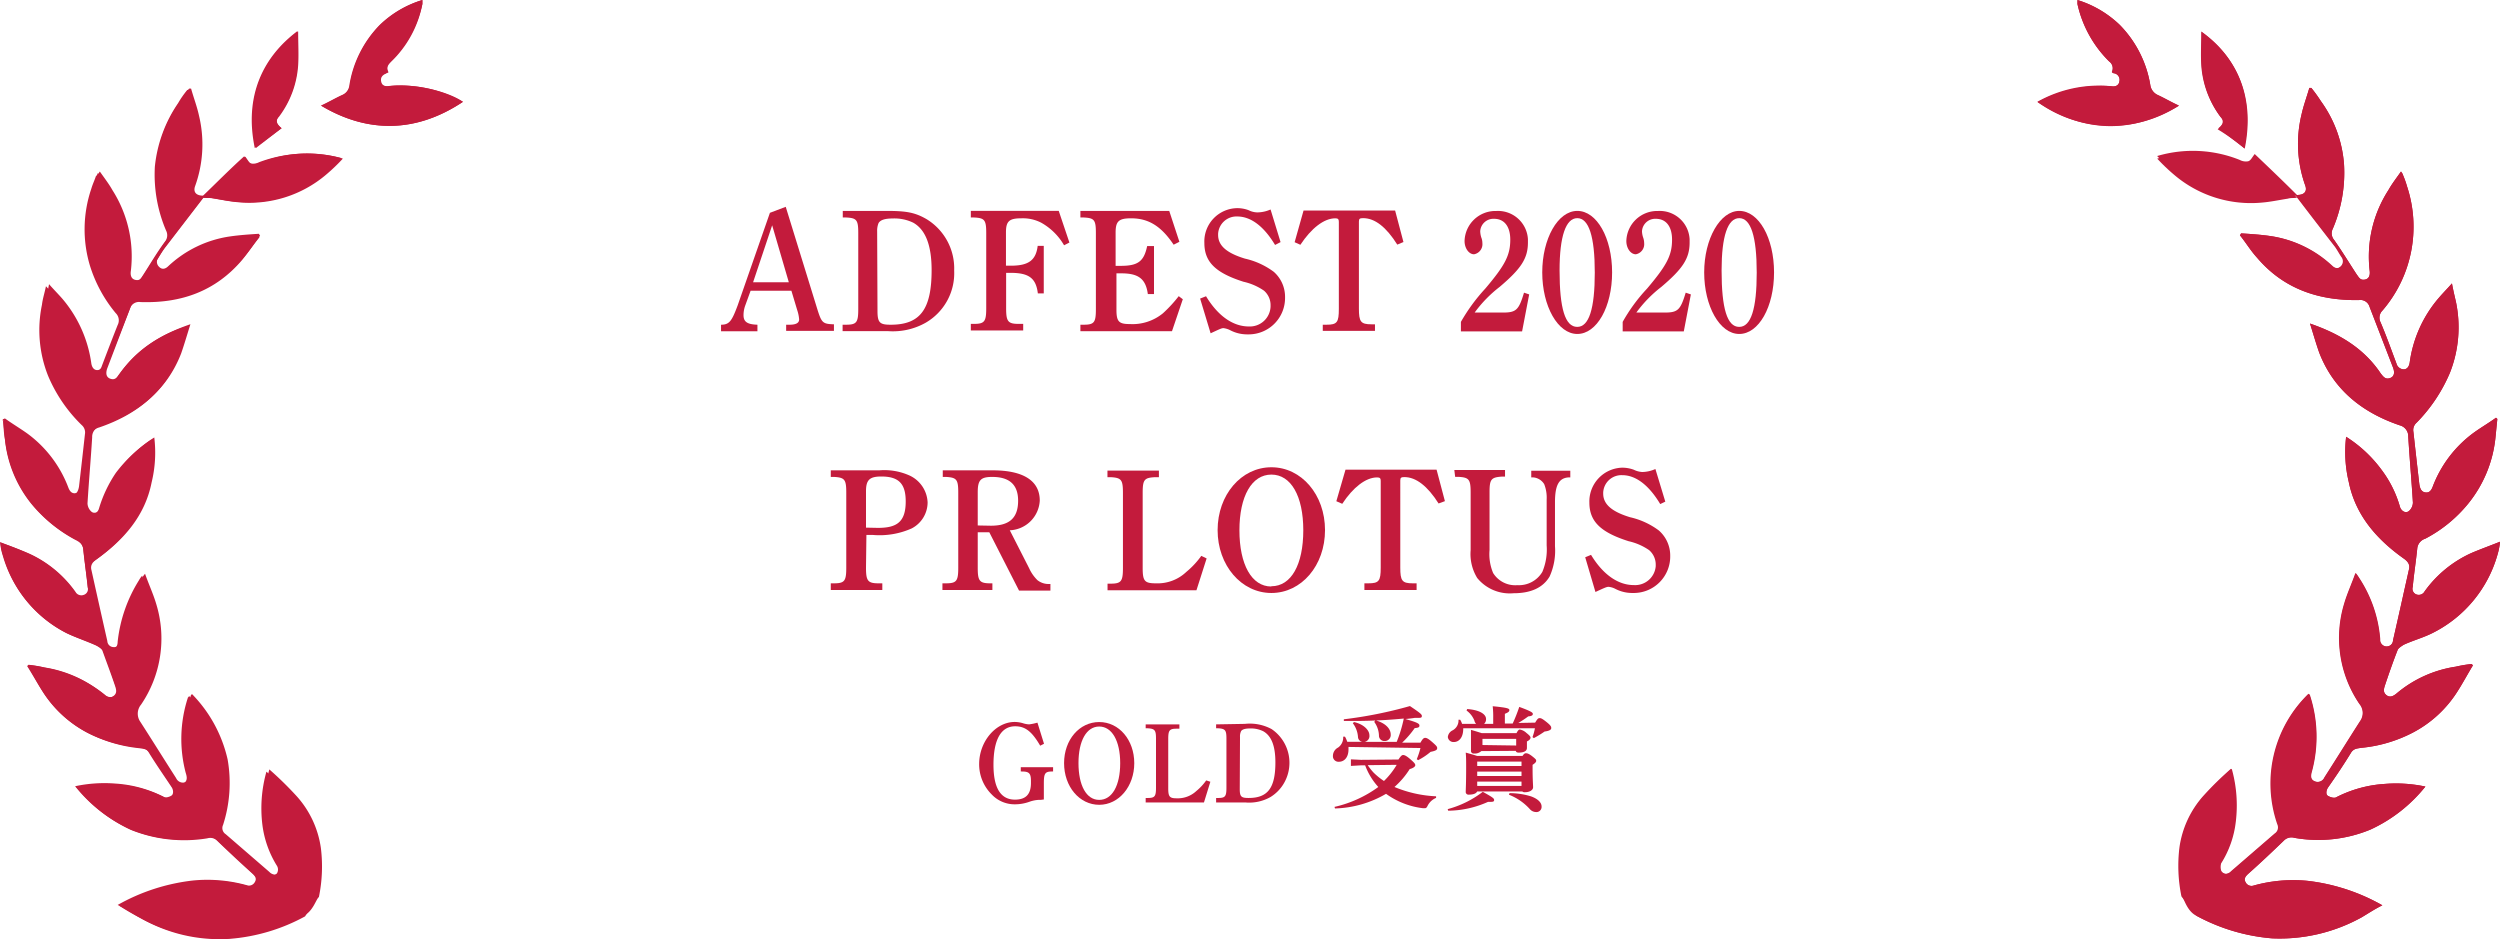 <svg id="レイヤー_1" data-name="レイヤー 1" xmlns="http://www.w3.org/2000/svg" viewBox="0 0 300.26 112.78"><defs><style>.cls-1{fill:#c31b3c;}</style></defs><g id="レイヤー_2" data-name="レイヤー 2"><g id="text"><path class="cls-1" d="M37.35,108a14.52,14.52,0,0,0,.24-5.87,11.5,11.5,0,0,0-2.94-6.27,40.64,40.64,0,0,0-3.25-3.18,16.24,16.24,0,0,0-.48,6.43A12.16,12.16,0,0,0,32.67,104a.87.87,0,0,1,0,.88,1.26,1.26,0,0,1-.64.39,1.21,1.21,0,0,1-.63-.31l-5.24-4.53a1.12,1.12,0,0,1-.32-1.11,16.5,16.5,0,0,0,.56-7.86,15.76,15.76,0,0,0-4.29-7.86c-.08.16-.16.16-.16.24a16,16,0,0,0-.24,9c.16.48.24,1-.32,1.27s-.87-.08-1.19-.48c-1.43-2.22-2.85-4.52-4.28-6.75A1.67,1.67,0,0,1,16,84.87,14.14,14.14,0,0,0,17.82,72.8c-.4-1.19-.87-2.38-1.35-3.65a3.12,3.12,0,0,0-.39.56,17.36,17.36,0,0,0-2.55,7.38c0,.48-.23.87-.71.87a.74.74,0,0,1-.86-.6.45.45,0,0,1,0-.11c-.64-2.86-1.27-5.72-1.91-8.5a1.1,1.1,0,0,1,.64-1.35c3.25-2.3,5.79-5.16,6.59-9.21a15.27,15.27,0,0,0,.31-5.39,17,17,0,0,0-4.28,4,15.56,15.56,0,0,0-2,4.2c-.16.64-.71,1-1.11.64a1.6,1.6,0,0,1-.48-1c.16-2.7.4-5.32.56-7.94a1.34,1.34,0,0,1,1-1.35c4.45-1.51,7.94-4.21,9.69-8.74.39-1.11.71-2.22,1.11-3.49a15.51,15.51,0,0,0-8.5,6c-.23.39-.55.79-1.11.55s-.55-.71-.39-1.19L15,37.08a1.14,1.14,0,0,1,1.27-.8c4.85.16,9-1.27,12.23-5.08.71-.87,1.35-1.82,2.06-2.7-.07-.08-.07-.16-.15-.24-1.12.08-2.31.16-3.42.32a13.77,13.77,0,0,0-7.46,3.57c-.32.32-.72.48-1.11.08a.77.77,0,0,1-.08-1.11,12.79,12.79,0,0,1,.87-1.35l4.61-6a3.78,3.78,0,0,1,.95,0c1,.16,2.06.4,3.1.47a14.21,14.21,0,0,0,10.55-3.33A22,22,0,0,0,40.45,19a16.29,16.29,0,0,0-9.93.48,1.6,1.6,0,0,1-1,.16c-.32-.08-.47-.48-.79-.87C27,20.32,25.36,22,23.62,23.66c-.88,0-1.27-.4-1-1.11a14.84,14.84,0,0,0,.47-8.5c-.24-1.11-.63-2.14-.95-3.25h-.24a11,11,0,0,0-1.11,1.59A16.41,16.41,0,0,0,18,20a17.11,17.11,0,0,0,1.35,7.7,1.22,1.22,0,0,1-.16,1.35c-1,1.35-1.82,2.78-2.7,4.13-.24.39-.47.71-1,.63s-.64-.63-.56-1.11A14.89,14.89,0,0,0,12.66,23c-.48-.71-.95-1.43-1.51-2.22a.83.83,0,0,1-.24.4c-.15.47-.39.95-.55,1.51a15.16,15.16,0,0,0-.16,9.21,16.62,16.62,0,0,0,3.1,5.71,1.21,1.21,0,0,1,.23,1.43c-.63,1.59-1.27,3.26-1.9,4.92a1,1,0,0,1-.87.72A.73.73,0,0,1,10,44V43.9a15.18,15.18,0,0,0-3.49-7.78c-.48-.55-1-1.11-1.59-1.74-.16.79-.4,1.51-.48,2.22a14.88,14.88,0,0,0,.72,8.5,17.92,17.92,0,0,0,4.05,5.95,1.17,1.17,0,0,1,.39,1.11c-.23,2.07-.47,4.21-.71,6.27-.08.48-.24.88-.71,1s-.72-.24-.88-.64a13.87,13.87,0,0,0-4.92-6.51c-.87-.63-1.83-1.19-2.7-1.83.16-.15.16-.08.08,0,.08.8.08,1.59.24,2.39a14.55,14.55,0,0,0,3.25,7.78,17.75,17.75,0,0,0,5.16,4.2c.48.24.88.48,1,1.12.15,1.58.39,3.17.55,4.68a.79.79,0,0,1-.47,1,.81.81,0,0,1-1-.39A13.73,13.73,0,0,0,2.9,66.53,29.63,29.63,0,0,0-.52,65.18,4.79,4.79,0,0,0-.2,66.77a14.89,14.89,0,0,0,7.62,9.29c1.19.55,2.46,1,3.65,1.51.32.16.64.31.72.63.55,1.35,1,2.78,1.51,4.21.16.4.31.87-.16,1.19A.94.94,0,0,1,12,83.44,15.93,15.93,0,0,0,4.8,80.19a15.38,15.38,0,0,0-1.9-.32L2.74,80c.63,1,1.19,2.14,1.82,3.09A14.15,14.15,0,0,0,10,88.05a17.22,17.22,0,0,0,6.19,1.82c.48.08.88.08,1.2.56.95,1.43,1.82,2.78,2.77,4.21.24.39.32.79,0,1a.87.87,0,0,1-.95.16,14.48,14.48,0,0,0-5.79-1.59,16.79,16.79,0,0,0-4.85.32,18.07,18.07,0,0,0,6.59,5.16,17.14,17.14,0,0,0,9.13,1,1.27,1.27,0,0,1,1.27.32c1.43,1.35,2.86,2.62,4.29,4,.32.31.56.63.32,1a.8.8,0,0,1-1,.4,17.28,17.28,0,0,0-6.44-.56,23.81,23.81,0,0,0-9,2.94c.8.52,1.62,1,2.47,1.43a19,19,0,0,0,10.79,2.54,22.47,22.47,0,0,0,9.05-2.7M55,12.23c-1.91-1.35-6.12-2.23-8.81-1.91-.48.08-.88,0-1-.48s.08-.79.56-1c.08-.08.16-.08.32-.16-.32-.55-.08-.87.31-1.27A12.92,12.92,0,0,0,50.13.48V0A12.56,12.56,0,0,0,45,3a13.35,13.35,0,0,0-3.65,7.3,1.39,1.39,0,0,1-.87,1.11c-.87.4-1.67.88-2.54,1.27C43.47,16,49.34,16,55,12.23ZM33.22,15.4c-.63-.55-.71-.87-.39-1.43a11,11,0,0,0,2.3-6.19c.08-1.27,0-2.62,0-4.05C31,6.83,28.7,11.51,30,17.78,31.08,17,32.11,16.2,33.22,15.4Z" transform="translate(0.6)"/><path class="cls-1" d="M35.84,110a23,23,0,0,1-9.05,2.7A20.32,20.32,0,0,1,16,110.12c-.8-.48-1.59-1-2.47-1.43a23.8,23.8,0,0,1,9.06-2.94,17.7,17.7,0,0,1,6.43.56.79.79,0,0,0,1-.4c.24-.4,0-.71-.32-1-1.43-1.27-2.86-2.62-4.29-4a1.27,1.27,0,0,0-1.27-.32,16.38,16.38,0,0,1-9.13-1,18.07,18.07,0,0,1-6.59-5.16,16.81,16.81,0,0,1,4.85-.32,14.81,14.81,0,0,1,5.79,1.59c.24.16.72,0,.95-.16s.24-.64,0-1c-.95-1.43-1.9-2.78-2.77-4.21-.32-.48-.72-.48-1.19-.56A16.82,16.82,0,0,1,9.88,88,14.15,14.15,0,0,1,4.48,83C3.85,82,3.29,81,2.66,80l.16-.16a15.38,15.38,0,0,1,1.9.32,14.37,14.37,0,0,1,7.15,3.25c.39.32.79.48,1.19.16s.32-.71.16-1.19c-.48-1.43-1-2.78-1.51-4.21-.08-.24-.48-.47-.72-.63C9.8,76.93,8.53,76.61,7.34,76A15.11,15.11,0,0,1-.28,66.69,7.86,7.86,0,0,1-.6,65.1c1.19.48,2.31.88,3.42,1.35a13.89,13.89,0,0,1,5.63,4.61.81.81,0,0,0,1,.39.73.73,0,0,0,.48-.92v0c-.16-1.59-.39-3.1-.55-4.68a1.36,1.36,0,0,0-1-1.11A16.66,16.66,0,0,1,3.21,60.5,15.07,15.07,0,0,1,0,52.72l-.24-2.39c.16,0,.16-.07.24-.07.87.63,1.82,1.19,2.7,1.82a14.29,14.29,0,0,1,4.92,6.51c.16.4.4.72.87.64s.64-.48.72-1c.24-2.06.47-4.2.71-6.27a1.17,1.17,0,0,0-.39-1.11,19,19,0,0,1-4-6,14.79,14.79,0,0,1-.72-8.5c.16-.71.32-1.35.48-2.22.55.63,1.11,1.19,1.59,1.74a15.17,15.17,0,0,1,3.49,7.79c.08.47.32.79.71.79a.94.94,0,0,0,.88-.72c.63-1.66,1.19-3.25,1.9-4.92a1.21,1.21,0,0,0-.24-1.43,15.42,15.42,0,0,1-3.09-5.71,15.16,15.16,0,0,1,.16-9.21A11.34,11.34,0,0,1,11.15,21c0-.08.08-.16.24-.4.56.8,1.11,1.51,1.51,2.23a14.79,14.79,0,0,1,2.22,9.68c-.08.48,0,1,.56,1.11s.71-.24,1-.63c.87-1.35,1.75-2.78,2.7-4.13a1.22,1.22,0,0,0,.16-1.35,17,17,0,0,1-1.35-7.7A14.79,14.79,0,0,1,21,12.23a17.4,17.4,0,0,1,1.11-1.59h.24c.31,1.11.71,2.14.95,3.25a14.76,14.76,0,0,1-.48,8.5c-.23.71.16,1.11,1,1.11l.08.08-4.61,6c-.32.4-.56.88-.87,1.35a.83.83,0,0,0,.08,1.11c.39.4.79.24,1.11-.07a13.68,13.68,0,0,1,7.46-3.58c1.11-.16,2.3-.24,3.41-.31.08.07.08.15.16.23-.71.88-1.27,1.83-2.06,2.7-3.18,3.73-7.38,5.16-12.23,5.08a1.14,1.14,0,0,0-1.27.8L12.26,44.3c-.15.48-.15,1,.4,1.19s.8-.16,1.11-.55c2-3,4.93-4.77,8.5-6-.4,1.27-.72,2.38-1.11,3.5-1.75,4.52-5.24,7.22-9.69,8.73a1.34,1.34,0,0,0-1,1.35c-.16,2.62-.4,5.32-.56,7.94a1.41,1.41,0,0,0,.48,1c.4.32,1,0,1.11-.64a13.76,13.76,0,0,1,2.14-4.28,15.76,15.76,0,0,1,4.29-4,15.11,15.11,0,0,1-.32,5.4c-.79,4-3.33,6.9-6.59,9.21-.55.39-.79.79-.63,1.35.63,2.85,1.27,5.71,1.9,8.49a.76.76,0,0,0,.77.73h.11a.8.8,0,0,0,.71-.87h0a15.57,15.57,0,0,1,2.54-7.38,4.39,4.39,0,0,1,.4-.56c.48,1.35,1,2.46,1.35,3.65a14.11,14.11,0,0,1-1.83,12.07,1.7,1.7,0,0,0-.08,2.07c1.43,2.22,2.86,4.52,4.29,6.75a.9.9,0,0,0,1.19.47h0c.56-.24.48-.71.32-1.27a15.93,15.93,0,0,1,.24-9.05c0-.08.08-.16.16-.24a16.35,16.35,0,0,1,4.28,7.86,16.36,16.36,0,0,1-.55,7.86.87.87,0,0,0,.32,1.11l5.24,4.53a1,1,0,0,0,.63.32.72.72,0,0,0,.64-.4,1.61,1.61,0,0,0,0-.87,11.78,11.78,0,0,1-1.75-4.93,16.24,16.24,0,0,1,.48-6.43A42.39,42.39,0,0,1,35,95.59a11.75,11.75,0,0,1,2.94,6.27,18.15,18.15,0,0,1-.24,5.88C37.35,108,37,109.48,35.84,110Z" transform="translate(0.6)"/><path class="cls-1" d="M55,12.23C49.34,16,43.55,16,38,12.7c.87-.39,1.66-.87,2.54-1.27a1.56,1.56,0,0,0,.87-1.11A13.35,13.35,0,0,1,45.05,3a12.79,12.79,0,0,1,5.08-3V.48a13.74,13.74,0,0,1-3.81,6.9A1,1,0,0,0,46,8.65a.42.42,0,0,1-.32.16.8.8,0,0,0-.58,1,.14.14,0,0,1,0,.06c.16.48.56.56,1,.48A15.07,15.07,0,0,1,55,12.23Z" transform="translate(0.6)"/><path class="cls-1" d="M23.78,23.74c1.66-1.67,3.41-3.34,5.08-4.92.31.39.47.79.79.87a1.6,1.6,0,0,0,1-.16,15.17,15.17,0,0,1,9.93-.48A22,22,0,0,1,38.54,21,14.22,14.22,0,0,1,28,24.29c-1-.08-2.06-.31-3.09-.47C24.49,23.74,24.17,23.82,23.78,23.74Z" transform="translate(0.6)"/><path class="cls-1" d="M33.22,15.4l-3.09,2.38c-1.35-6.19.87-10.87,5.08-14,0,1.43.08,2.78,0,4.05a11.58,11.58,0,0,1-2.3,6.19C32.43,14.53,32.59,14.93,33.22,15.4Z" transform="translate(0.6)"/><path class="cls-1" d="M263.22,110a23,23,0,0,0,9.06,2.7,20.32,20.32,0,0,0,10.79-2.54c.8-.48,1.59-1,2.46-1.43a23.69,23.69,0,0,0-9-2.94,17.66,17.66,0,0,0-6.43.56.79.79,0,0,1-1-.4c-.24-.4,0-.71.32-1,1.43-1.27,2.86-2.62,4.29-4a1.27,1.27,0,0,1,1.27-.32,16.38,16.38,0,0,0,9.13-1,18.15,18.15,0,0,0,6.59-5.16,16.83,16.83,0,0,0-4.85-.32A14.81,14.81,0,0,0,280,95.75c-.24.16-.72,0-1-.16s-.23-.64,0-1c1-1.43,1.91-2.78,2.78-4.21.32-.48.72-.48,1.19-.56a16.82,16.82,0,0,0,6.2-1.82A14,14,0,0,0,294.58,83c.64-1,1.2-2.06,1.83-3.09l-.16-.16a15.07,15.07,0,0,0-1.9.32,14.33,14.33,0,0,0-7.15,3.25c-.4.32-.79.48-1.19.16s-.32-.71-.16-1.19c.48-1.43.95-2.78,1.51-4.21.08-.24.48-.47.71-.63,1.2-.56,2.47-.88,3.66-1.51a15.11,15.11,0,0,0,7.62-9.29,8.62,8.62,0,0,0,.32-1.59c-1.2.48-2.31.88-3.42,1.35a14,14,0,0,0-5.64,4.61.8.8,0,0,1-.95.39.73.73,0,0,1-.48-.92v0c.15-1.59.39-3.1.55-4.68a1.37,1.37,0,0,1,.95-1.11,16.43,16.43,0,0,0,5.16-4.21,15,15,0,0,0,3.26-7.78l.24-2.39-.16-.15c-.87.63-1.83,1.19-2.7,1.82a14.29,14.29,0,0,0-4.92,6.51c-.16.4-.4.72-.88.64s-.63-.48-.71-1c-.24-2.06-.48-4.2-.71-6.27a1.17,1.17,0,0,1,.39-1.11,19.21,19.21,0,0,0,4-6,14.87,14.87,0,0,0,.72-8.5c-.16-.71-.32-1.35-.48-2.22-.56.63-1.11,1.19-1.59,1.75a15,15,0,0,0-3.49,7.78c-.08.47-.32.79-.72.79a.93.93,0,0,1-.87-.71c-.63-1.67-1.19-3.26-1.9-4.93a1.22,1.22,0,0,1,.23-1.43,15.44,15.44,0,0,0,2.94-14.92A11.38,11.38,0,0,0,288,21c0-.08-.07-.16-.23-.4-.56.8-1.11,1.51-1.51,2.23A14.73,14.73,0,0,0,284,32.47c.07.48,0,1-.56,1.11s-.71-.24-1-.63c-.88-1.35-1.75-2.78-2.7-4.13a1.22,1.22,0,0,1-.16-1.35,17.08,17.08,0,0,0,1.35-7.7,14.79,14.79,0,0,0-2.78-7.62A17.4,17.4,0,0,0,277,10.56h-.24c-.32,1.11-.71,2.14-.95,3.25a14.84,14.84,0,0,0,.47,8.5c.24.71-.15,1.11-1,1.11-1.67-1.67-3.41-3.33-5.08-4.92-.32.4-.48.79-.79.87a1.53,1.53,0,0,1-1-.16,15.11,15.11,0,0,0-9.93-.47,23.3,23.3,0,0,0,2.07,1.9A14.22,14.22,0,0,0,271.08,24c1-.08,2.07-.32,3.1-.48a3.78,3.78,0,0,1,.95,0c1.51,2,3.1,4.05,4.61,6,.32.4.55.88.87,1.35a.84.84,0,0,1-.08,1.12c-.39.39-.79.23-1.11-.08A13.71,13.71,0,0,0,272,28.34c-1.11-.16-2.3-.24-3.42-.31-.08.07-.08.15-.15.23.71.88,1.27,1.83,2.06,2.7,3.17,3.73,7.38,5.16,12.23,5.08a1.14,1.14,0,0,1,1.27.8l2.85,7.38c.16.48.16,1-.39,1.19s-.8-.16-1.11-.55c-2-3-4.93-4.77-8.5-6,.4,1.27.72,2.38,1.11,3.5,1.75,4.52,5.24,7.22,9.69,8.73a1.34,1.34,0,0,1,1,1.35c.16,2.62.4,5.32.56,7.94a1.41,1.41,0,0,1-.48,1c-.4.32-.95,0-1.11-.63a13.52,13.52,0,0,0-2.15-4.29,15.72,15.72,0,0,0-4.28-4,15.34,15.34,0,0,0,.31,5.4c.8,4,3.34,6.9,6.59,9.21.56.39.8.79.64,1.35-.64,2.85-1.27,5.71-1.91,8.49a.75.75,0,0,1-.76.73h-.11a.79.79,0,0,1-.71-.87h0a15.61,15.61,0,0,0-2.54-7.38,4.39,4.39,0,0,0-.4-.56c-.48,1.35-1,2.46-1.35,3.66a14.09,14.09,0,0,0,1.83,12.06,1.68,1.68,0,0,1,.07,2.07c-1.42,2.22-2.85,4.52-4.28,6.75a.9.9,0,0,1-1.19.47h0c-.56-.24-.48-.71-.32-1.27a16,16,0,0,0-.24-9c0-.08-.08-.16-.16-.24A15,15,0,0,0,272.91,99a.87.87,0,0,1-.32,1.11l-5.24,4.53a1,1,0,0,1-.63.32.72.72,0,0,1-.64-.4,1.61,1.61,0,0,1,0-.87,11.73,11.73,0,0,0,1.75-4.93,16.24,16.24,0,0,0-.48-6.43,40.64,40.64,0,0,0-3.25,3.18,11.75,11.75,0,0,0-2.94,6.27,18.15,18.15,0,0,0,.24,5.88m-.32-95c-.87-.39-1.67-.87-2.54-1.27a1.56,1.56,0,0,1-.87-1.11A13.42,13.42,0,0,0,254,3a12.76,12.76,0,0,0-5.09-3V.48a13.89,13.89,0,0,0,3.81,6.9,1,1,0,0,1,.32,1.27.42.42,0,0,0,.32.16.8.8,0,0,1,.58,1,.14.14,0,0,0,0,.06c-.16.48-.56.56-1,.48a16.38,16.38,0,0,0-8.81,1.91A15,15,0,0,0,261.08,12.7ZM269,17.86c1.27-6.27-.95-10.95-5.16-14,0,1.43-.08,2.78,0,4.05a11.58,11.58,0,0,0,2.3,6.19c.4.48.24.88-.39,1.43A25.07,25.07,0,0,1,269,17.86Z" transform="translate(0.6)"/><path class="cls-1" d="M263.22,110a23,23,0,0,0,9.06,2.7,20.32,20.32,0,0,0,10.79-2.54c.8-.48,1.59-1,2.46-1.43a23.69,23.69,0,0,0-9-2.94,17.66,17.66,0,0,0-6.43.56.79.79,0,0,1-1-.4c-.24-.4,0-.71.32-1,1.43-1.27,2.86-2.62,4.29-4a1.27,1.27,0,0,1,1.27-.32,16.38,16.38,0,0,0,9.13-1,18.15,18.15,0,0,0,6.59-5.16,16.83,16.83,0,0,0-4.85-.32A14.81,14.81,0,0,0,280,95.75c-.24.16-.72,0-1-.16s-.23-.64,0-1c1-1.43,1.91-2.78,2.78-4.21.32-.48.72-.48,1.19-.56a16.82,16.82,0,0,0,6.2-1.82A14,14,0,0,0,294.58,83c.64-1,1.2-2.06,1.83-3.09l-.16-.16a15.07,15.07,0,0,0-1.9.32,14.33,14.33,0,0,0-7.15,3.25c-.4.32-.79.48-1.19.16s-.32-.71-.16-1.19c.48-1.43.95-2.78,1.51-4.21.08-.24.48-.47.71-.63,1.2-.56,2.47-.88,3.66-1.51a15.11,15.11,0,0,0,7.62-9.29,8.62,8.62,0,0,0,.32-1.59c-1.2.48-2.31.88-3.42,1.35a14,14,0,0,0-5.64,4.61.8.8,0,0,1-.95.39.73.73,0,0,1-.48-.92v0c.15-1.59.39-3.1.55-4.68a1.37,1.37,0,0,1,.95-1.11,16.43,16.43,0,0,0,5.16-4.21,15,15,0,0,0,3.26-7.78l.24-2.39-.16-.15c-.87.63-1.83,1.19-2.7,1.82a14.29,14.29,0,0,0-4.92,6.51c-.16.4-.4.72-.88.64s-.63-.48-.71-1c-.24-2.06-.48-4.2-.71-6.27a1.17,1.17,0,0,1,.39-1.11,19.21,19.21,0,0,0,4-6,14.87,14.87,0,0,0,.72-8.5c-.16-.71-.32-1.35-.48-2.22-.56.63-1.11,1.19-1.59,1.75a15,15,0,0,0-3.49,7.78c-.08.47-.32.79-.72.79a.93.93,0,0,1-.87-.71c-.63-1.67-1.19-3.26-1.9-4.93a1.22,1.22,0,0,1,.23-1.43,15.44,15.44,0,0,0,2.94-14.92A11.38,11.38,0,0,0,288,21c0-.08-.07-.16-.23-.4-.56.8-1.11,1.51-1.51,2.23A14.73,14.73,0,0,0,284,32.47c.07.48,0,1-.56,1.11s-.71-.24-1-.63c-.88-1.35-1.75-2.78-2.7-4.13a1.22,1.22,0,0,1-.16-1.35,17.08,17.08,0,0,0,1.35-7.7,14.79,14.79,0,0,0-2.78-7.62A17.4,17.4,0,0,0,277,10.56h-.24c-.32,1.11-.71,2.14-.95,3.25a14.84,14.84,0,0,0,.47,8.5c.24.71-.15,1.11-1,1.11l-.08.08c1.51,2,3.1,4.05,4.61,6,.32.4.55.88.87,1.35a.85.85,0,0,1-.08,1.12c-.4.39-.79.23-1.11-.08A13.71,13.71,0,0,0,272,28.34c-1.11-.16-2.31-.24-3.42-.31-.08.07-.08.15-.16.23.72.88,1.27,1.83,2.07,2.7,3.17,3.73,7.38,5.16,12.23,5.08a1.14,1.14,0,0,1,1.27.8l2.85,7.38c.16.48.16,1-.39,1.19s-.8-.16-1.11-.55c-2-3-4.93-4.77-8.5-6,.4,1.27.71,2.38,1.11,3.5,1.75,4.52,5.24,7.22,9.69,8.73a1.35,1.35,0,0,1,1,1.35c.16,2.62.4,5.32.56,7.94a1.41,1.41,0,0,1-.48,1c-.4.32-1,0-1.11-.63a13.52,13.52,0,0,0-2.15-4.29,15.72,15.72,0,0,0-4.28-4,15.34,15.34,0,0,0,.31,5.4c.8,4,3.34,6.9,6.59,9.21.56.39.8.79.64,1.35-.64,2.85-1.27,5.71-1.91,8.49a.75.75,0,0,1-.76.73H286a.8.8,0,0,1-.72-.87h0a15.61,15.61,0,0,0-2.54-7.38,4.39,4.39,0,0,0-.4-.56c-.48,1.35-1,2.46-1.35,3.66a14.13,14.13,0,0,0,1.82,12.06,1.67,1.67,0,0,1,.08,2.07c-1.43,2.22-2.85,4.52-4.28,6.75a.9.9,0,0,1-1.19.47h0c-.56-.24-.48-.71-.32-1.27a16,16,0,0,0-.24-9c0-.08-.08-.16-.16-.24A15,15,0,0,0,273,99a.87.87,0,0,1-.32,1.11l-5.24,4.53a1,1,0,0,1-.63.32.72.72,0,0,1-.64-.4,1.61,1.61,0,0,1,0-.87,11.87,11.87,0,0,0,1.75-4.93,16.24,16.24,0,0,0-.48-6.43,40.64,40.64,0,0,0-3.25,3.18,11.75,11.75,0,0,0-2.94,6.27,18.15,18.15,0,0,0,.24,5.88C261.72,108,262.11,109.48,263.22,110Z" transform="translate(0.6)"/><path class="cls-1" d="M244.09,12.23c5.64,3.81,11.43,3.81,17,.47-.87-.39-1.67-.87-2.54-1.27a1.56,1.56,0,0,1-.87-1.11A13.42,13.42,0,0,0,254,3a12.76,12.76,0,0,0-5.09-3V.48a13.89,13.89,0,0,0,3.81,6.9,1,1,0,0,1,.32,1.27.42.42,0,0,0,.32.16.8.8,0,0,1,.58,1,.14.14,0,0,0,0,.06c-.16.48-.56.56-1,.48A15.07,15.07,0,0,0,244.09,12.23Z" transform="translate(0.6)"/><path class="cls-1" d="M275.29,23.74c-1.66-1.67-3.41-3.34-5.08-4.92-.32.39-.48.79-.79.87a1.6,1.6,0,0,1-1-.16,15.18,15.18,0,0,0-9.93-.48A22,22,0,0,0,260.53,21a14.21,14.21,0,0,0,10.55,3.33c1-.08,2.07-.31,3.1-.47C274.58,23.74,274.9,23.82,275.29,23.74Z" transform="translate(0.6)"/><path class="cls-1" d="M265.84,15.4l3.1,2.38c1.27-6.27-.95-11-5.16-14,0,1.43-.08,2.78,0,4.05a11.58,11.58,0,0,0,2.3,6.19C266.64,14.53,266.48,14.93,265.84,15.4Z" transform="translate(0.6)"/><path class="cls-1" d="M93.77,24.84l3.79,12.28c.52,1.66.65,1.79,2,1.83v.79H93.82V39h.4c.8,0,1.16-.22,1.16-.64a4.66,4.66,0,0,0-.23-1.11l-.7-2.33h-4.9l-.65,1.79a3.42,3.42,0,0,0-.2,1.14c0,.79.43,1.11,1.67,1.15v.79H86V39c1,0,1.29-.43,2-2.33l3.87-11.11Zm.37,9.06-2-6.84L89.85,33.9Z" transform="translate(0.6)"/><path class="cls-1" d="M105.79,25.33c2.45,0,3.48.17,4.91,1A6.93,6.93,0,0,1,114,32.5a6.87,6.87,0,0,1-3.44,6.27,8,8,0,0,1-4.52,1H100.6V39H101c1.3,0,1.48-.28,1.48-1.9V28c0-1.59-.18-1.82-1.48-1.88h-.38v-.79Zm-1,12c0,1.43.27,1.67,1.59,1.67,3.53,0,4.91-1.83,4.91-6.56,0-3-.74-4.86-2.2-5.69a5.17,5.17,0,0,0-2.48-.51c-.93,0-1.47.18-1.69.55a2.41,2.41,0,0,0-.17,1Z" transform="translate(0.6)"/><path class="cls-1" d="M127.84,29.13l-.64.33a7.28,7.28,0,0,0-2.76-2.72,4.82,4.82,0,0,0-2.38-.52c-1.45,0-1.84.35-1.84,1.69v4h.6c2.1,0,3-.64,3.21-2.38h.73v5.71h-.71c-.22-1.83-1.07-2.47-3.28-2.47h-.53V37c0,1.59.2,1.9,1.5,1.9h.55v.79H116v-.79h.37c1.29,0,1.48-.29,1.48-1.9V28c0-1.59-.19-1.82-1.48-1.88H116v-.79h10.56Z" transform="translate(0.6)"/><path class="cls-1" d="M141.46,35.94l-1.3,3.84h-11V39h.38c1.3,0,1.48-.28,1.48-1.9V28c0-1.59-.18-1.82-1.48-1.88h-.38v-.79h10.67l1.22,3.71-.69.35c-1.48-2.21-3-3.17-5.11-3.17-1.47,0-1.86.34-1.86,1.71v4H134c2.08,0,2.79-.53,3.18-2.38H138v5.77h-.74c-.25-1.83-1.12-2.49-3.18-2.49h-.59v4.37c0,1.41.28,1.72,1.58,1.72a5.76,5.76,0,0,0,4-1.29,16.11,16.11,0,0,0,1.9-2.06Z" transform="translate(0.6)"/><path class="cls-1" d="M152.54,29.42C151.18,27.15,149.61,26,148,26a2.21,2.21,0,0,0-2.3,2.09v.12c0,1.28,1,2.17,3.22,2.85a9.14,9.14,0,0,1,3.47,1.59,4,4,0,0,1,1.35,3.07,4.37,4.37,0,0,1-4.32,4.44h-.17a4.39,4.39,0,0,1-2.1-.5,2.49,2.49,0,0,0-.8-.25c-.23,0-.41.09-1.55.62l-1.26-4.17.71-.28c1.44,2.38,3.25,3.63,5.14,3.63A2.49,2.49,0,0,0,152,36.83v-.15a2.29,2.29,0,0,0-.79-1.77,7,7,0,0,0-2.46-1.07c-3.36-1.07-4.7-2.38-4.7-4.65A4,4,0,0,1,148,25H148a3.88,3.88,0,0,1,1.35.24,2.45,2.45,0,0,0,1.06.27,4,4,0,0,0,1.59-.35l1.2,3.92Z" transform="translate(0.6)"/><path class="cls-1" d="M167.22,29.38c-1.33-2.11-2.68-3.18-4.11-3.18-.4,0-.5.08-.5.41V37.05c0,1.59.21,1.9,1.51,1.9h.42v.79h-6.27V39h.45c1.28,0,1.48-.29,1.48-1.9V26.64c0-.31-.1-.42-.42-.42-1.37,0-2.89,1.2-4.2,3.18l-.69-.31,1.07-3.8h11l1,3.78Z" transform="translate(0.6)"/><path class="cls-1" d="M174.86,38.66a21.91,21.91,0,0,1,2.93-4c2.38-2.81,3-4,3-5.88,0-1.59-.73-2.5-1.94-2.5a1.59,1.59,0,0,0-1.67,1.5h0a2.93,2.93,0,0,0,.12.72,1.86,1.86,0,0,1,.14.7,1.23,1.23,0,0,1-1,1.34c-.62,0-1.14-.72-1.14-1.59a3.71,3.71,0,0,1,3.8-3.61h0a3.6,3.6,0,0,1,3.81,3.38c0,.13,0,.27,0,.4,0,1.9-.8,3.14-3.4,5.34a15.2,15.2,0,0,0-3,3.08h3.4c1.59,0,1.91-.31,2.53-2.39l.62.21-.85,4.44h-7.35Z" transform="translate(0.6)"/><path class="cls-1" d="M188.84,25.33c2.34,0,4.18,3.24,4.18,7.39s-1.84,7.39-4.18,7.39-4.21-3.34-4.21-7.39S186.5,25.33,188.84,25.33Zm0,13.93q2.1,0,2.1-6.52c0-4.35-.72-6.54-2.1-6.54s-2.13,2.18-2.13,6.29c0,4.56.67,6.77,2.12,6.77Z" transform="translate(0.6)"/><path class="cls-1" d="M194.29,38.66a20.42,20.42,0,0,1,2.93-4c2.38-2.81,3-4,3-5.88,0-1.59-.73-2.5-1.94-2.5a1.59,1.59,0,0,0-1.67,1.5h0a2.54,2.54,0,0,0,.13.72,2.07,2.07,0,0,1,.13.7,1.23,1.23,0,0,1-1,1.34c-.62,0-1.14-.72-1.14-1.59a3.71,3.71,0,0,1,3.8-3.61h0a3.59,3.59,0,0,1,3.8,3.39c0,.13,0,.26,0,.39,0,1.9-.8,3.14-3.4,5.34a15.2,15.2,0,0,0-3,3.08h3.4c1.59,0,1.9-.31,2.53-2.39l.62.21-.85,4.44h-7.34Z" transform="translate(0.6)"/><path class="cls-1" d="M208.29,25.33c2.34,0,4.18,3.24,4.18,7.39s-1.84,7.39-4.18,7.39-4.21-3.34-4.21-7.39S206,25.33,208.29,25.33Zm0,13.93c1.41,0,2.1-2.17,2.1-6.52s-.71-6.54-2.1-6.54-2.12,2.18-2.12,6.29c0,4.56.67,6.77,2.11,6.77Z" transform="translate(0.6)"/><path class="cls-1" d="M103.41,68.17c0,1.58.2,1.89,1.51,1.89h.45v.8H99.18v-.8h.37c1.3,0,1.49-.28,1.49-1.89v-9c0-1.59-.19-1.82-1.49-1.89h-.37v-.79H105a7.37,7.37,0,0,1,3.5.56,3.73,3.73,0,0,1,2.31,3.3,3.54,3.54,0,0,1-1.9,3.11,9.46,9.46,0,0,1-4.66.79h-.79Zm1.43-4.77c2.22,0,3.34-.66,3.34-3.17,0-2.15-.85-3-2.93-3-1.41,0-1.84.41-1.84,1.77v4.37Z" transform="translate(0.6)"/><path class="cls-1" d="M118.22,63.93h-1.39v4.24c0,1.58.19,1.89,1.51,1.89h.25v.8h-6v-.8H113c1.3,0,1.49-.28,1.49-1.89v-9c0-1.59-.19-1.82-1.49-1.89h-.37v-.79h6c3.69,0,5.65,1.26,5.65,3.63a3.76,3.76,0,0,1-3.6,3.57L123,68.24a4.75,4.75,0,0,0,1,1.44,2.15,2.15,0,0,0,1.42.46h.14v.79h-3.77Zm.18-.79c2.08,0,3.28-.79,3.28-3,0-1.89-1-2.86-3.11-2.86-1.38,0-1.74.37-1.74,1.83v4Z" transform="translate(0.6)"/><path class="cls-1" d="M144.32,67.07l-1.22,3.82H132.42V70.1h.36c1.3,0,1.49-.29,1.49-1.9v-9c0-1.59-.19-1.82-1.49-1.89h-.37v-.79h6.18v.79h-.45c-1.29.07-1.5.27-1.5,1.89v9c0,1.59.22,1.86,1.59,1.86a5,5,0,0,0,3.65-1.37,10,10,0,0,0,1.8-1.93Z" transform="translate(0.6)"/><path class="cls-1" d="M152.1,56.12c3.61,0,6.44,3.3,6.44,7.55s-2.83,7.55-6.44,7.55-6.46-3.32-6.46-7.55S148.47,56.12,152.1,56.12Zm0,14.29c2.38,0,3.83-2.6,3.83-6.72S154.45,57,152.1,57s-3.84,2.58-3.84,6.69,1.47,6.75,3.82,6.75Z" transform="translate(0.6)"/><path class="cls-1" d="M172.18,60.47c-1.32-2.08-2.7-3.17-4.11-3.17-.39,0-.49.08-.49.41V68.17c0,1.58.21,1.89,1.5,1.89h.46v.8h-6.27v-.8h.48c1.27,0,1.48-.28,1.48-1.89V57.75c0-.31-.1-.41-.44-.41-1.35,0-2.89,1.2-4.18,3.17l-.71-.31L161,56.41h10.94l1,3.78Z" transform="translate(0.6)"/><path class="cls-1" d="M174.07,56.45h6.09v.79h-.35c-1.31.09-1.51.3-1.51,1.88v6.93a5.84,5.84,0,0,0,.43,2.77,3.12,3.12,0,0,0,2.91,1.46,3.27,3.27,0,0,0,3-1.59,6.91,6.91,0,0,0,.52-3.18V60a4.42,4.42,0,0,0-.29-1.84,1.7,1.7,0,0,0-1.29-.82h-.27v-.8H188v.8h-.25c-1.16.1-1.59,1-1.59,3v5.26a7.51,7.51,0,0,1-.65,3.65c-.8,1.34-2.25,2-4.32,2a5.05,5.05,0,0,1-4.37-1.83,5.52,5.52,0,0,1-.79-3.34V59.16c0-1.59-.19-1.82-1.49-1.89h-.37Z" transform="translate(0.6)"/><path class="cls-1" d="M198.8,60.54c-1.36-2.27-2.93-3.47-4.56-3.47a2.19,2.19,0,0,0-2.29,2.1v.1c0,1.28,1,2.17,3.22,2.85a9.1,9.1,0,0,1,3.46,1.59A4,4,0,0,1,200,66.79a4.38,4.38,0,0,1-4.33,4.43h-.17a4.39,4.39,0,0,1-2.1-.5,2.25,2.25,0,0,0-.8-.24c-.22,0-.41.08-1.58.62l-1.23-4.17.7-.29c1.44,2.38,3.26,3.63,5.13,3.63A2.48,2.48,0,0,0,198.26,68s0-.1,0-.16a2.29,2.29,0,0,0-.8-1.77A7.07,7.07,0,0,0,195,65c-3.37-1.07-4.71-2.38-4.71-4.64a4.06,4.06,0,0,1,3.91-4.19h.06a4,4,0,0,1,1.37.25,2.67,2.67,0,0,0,1,.27,4,4,0,0,0,1.59-.36l1.19,3.92Z" transform="translate(0.6)"/><path class="cls-1" d="M124.39,96.07h-.28a4,4,0,0,0-1,.2,5.16,5.16,0,0,1-1.74.33,3.78,3.78,0,0,1-2.85-1.17A5.1,5.1,0,0,1,117,91.77c0-2.72,2-5.06,4.27-5.06a3.6,3.6,0,0,1,1.08.18A2.87,2.87,0,0,0,123,87a6.18,6.18,0,0,0,1-.21l.79,2.54-.46.23c-1-1.72-1.8-2.33-3-2.33-1.7,0-2.61,1.59-2.61,4.62,0,2.79.86,4.18,2.57,4.19,1.31,0,1.93-.64,1.93-2v-.23c0-.92-.21-1.15-1.08-1.15H122v-.52h3.88v.52h-.11c-.86,0-1,.22-1,1.43v1.93Z" transform="translate(0.6)"/><path class="cls-1" d="M131.42,86.72c2.39,0,4.21,2.16,4.21,4.94s-1.84,5-4.21,5-4.22-2.18-4.22-5S129.05,86.72,131.42,86.72Zm0,9.35c1.55,0,2.52-1.71,2.52-4.41s-1-4.4-2.52-4.4-2.49,1.7-2.49,4.39.95,4.42,2.48,4.42Z" transform="translate(0.6)"/><path class="cls-1" d="M144.77,93.89,144,96.38h-7v-.54h.24c.85,0,1-.18,1-1.24V88.71c0-1-.13-1.19-1-1.24H137V87h4.05v.52h-.34c-.85,0-1,.19-1,1.24v5.91c0,1,.15,1.21,1,1.21a3.27,3.27,0,0,0,2.38-.88,6.45,6.45,0,0,0,1.18-1.27Z" transform="translate(0.6)"/><path class="cls-1" d="M148.92,86.94a5.51,5.51,0,0,1,3.21.63,4.89,4.89,0,0,1,1.3,6.78A4.72,4.72,0,0,1,152,95.72a5.17,5.17,0,0,1-3,.66h-3.54v-.54h.24c.85,0,1-.18,1-1.24V88.71c0-1-.13-1.19-1-1.24h-.24V87Zm-.62,7.82c0,.92.17,1.08,1.06,1.08,2.31,0,3.22-1.2,3.22-4.28,0-2-.49-3.18-1.45-3.73a3.35,3.35,0,0,0-1.59-.34c-.6,0-1,.12-1.1.37a1.42,1.42,0,0,0-.11.65Z" transform="translate(0.6)"/><path class="cls-1" d="M161.36,89.71V90c0,1-.54,1.49-1.14,1.49a.67.67,0,0,1-.73-.6v-.1a1.13,1.13,0,0,1,.61-1,1.46,1.46,0,0,0,.62-1.31l.22,0a3.33,3.33,0,0,1,.27.61H163a.61.61,0,0,1-.5-.58,3.09,3.09,0,0,0-.62-1.65l.14-.14c1.2.27,1.85,1,1.85,1.58a.71.71,0,0,1-.57.8h3.85a15.88,15.88,0,0,0,.85-2.8q-2.88.28-5.78.29h-1.42v-.2a51,51,0,0,0,7.94-1.59c1.26.85,1.43,1,1.43,1.19s-.09.23-.43.23h-.42c-.36.06-.74.1-1.13.14,1.55.43,1.69.58,1.69.79s-.16.26-.57.3a11.43,11.43,0,0,1-1.51,1.75H170c.26-.46.39-.58.57-.58s.39.1.91.56.53.53.53.69-.11.3-.79.43a7.68,7.68,0,0,1-1.5,1l-.16-.12a9.13,9.13,0,0,0,.44-1.34Zm6,1.51c.29-.44.42-.54.56-.54s.34.06.79.44c.6.51.67.64.67.79s-.24.35-.67.46a9.89,9.89,0,0,1-1.83,2.15,14.67,14.67,0,0,0,5,1.12l0,.19a2,2,0,0,0-1,.91c-.12.25-.19.33-.36.33h-.21a9.46,9.46,0,0,1-4.44-1.73,12.84,12.84,0,0,1-6.13,1.76l-.06-.19a14.2,14.2,0,0,0,5.26-2.39,8,8,0,0,1-1.58-2.6h-.5l-1.21.07V91.2l1.21.06Zm-3.69.68a6.85,6.85,0,0,0,.71.9,8.14,8.14,0,0,0,1.24,1,9.28,9.28,0,0,0,1.53-1.94Zm.93-5.39c1.32.37,1.83,1.1,1.83,1.7a.72.72,0,0,1-.65.79h-.09a.64.64,0,0,1-.67-.6v0a2.94,2.94,0,0,0-.57-1.7Z" transform="translate(0.6)"/><path class="cls-1" d="M173.27,97.18a12,12,0,0,0,4.22-2.08c1.28.71,1.36.8,1.36,1s-.19.21-.58.21h-.16a11.89,11.89,0,0,1-4.77,1.06Zm10.51-10.39c.28-.47.37-.54.54-.54s.33.07.85.49.54.55.54.71-.16.33-.8.41a12,12,0,0,1-1.29.79l-.16-.12a6.39,6.39,0,0,0,.29-1.06h-8.61v.06c0,1.1-.55,1.59-1.12,1.59a.68.68,0,0,1-.73-.6v0a1,1,0,0,1,.57-.8,1.34,1.34,0,0,0,.71-1.28h.2a2,2,0,0,1,.23.5h1.69a.78.78,0,0,1-.21-.39,2.73,2.73,0,0,0-.94-1.21l.07-.18c1.43.1,2.27.58,2.27,1.2a.73.73,0,0,1-.24.58h1.1v-.67a11.72,11.72,0,0,0-.06-1.45c1.75.17,2,.27,2,.46s-.14.29-.54.45V86.9h.94a19.74,19.74,0,0,0,.79-2c1.43.53,1.63.68,1.63.85s-.16.26-.55.29a11.82,11.82,0,0,1-1.2.79Zm-1.52,4c.17-.25.27-.32.4-.32s.31,0,.79.38.45.42.45.54-.1.25-.43.47v.46c0,1.35.06,1.94.06,2.24s-.36.59-1,.59a.39.39,0,0,1-.29-.09h-5.43c-.1.22-.41.38-1,.38a.33.33,0,0,1-.37-.28v-.07c0-.23.05-1,.05-2.86,0-.88,0-1.31-.05-1.84.68.19,1.1.31,1.36.4Zm-4.95-.58a1.16,1.16,0,0,1-.89.29.31.31,0,0,1-.35-.34V87.66c.63.18,1,.3,1.28.39h4.19c.16-.31.27-.43.39-.43a1.51,1.51,0,0,1,.79.4c.43.34.5.46.5.58s-.09.29-.43.45v.78c0,.39-.39.56-1,.56-.19,0-.3-.06-.34-.21Zm-.43,1.26-.06,0V92h5.32v-.53Zm5.26,1.73v-.53h-5.32v.53Zm0,1.19v-.52h-5.32v.52Zm-.64-4.85v-.8h-4.05v.74Zm-.8,5.72a8.74,8.74,0,0,1,2.59.39c.8.29,1.26.73,1.26,1.21a.62.62,0,0,1-.55.67.4.4,0,0,1-.11,0,1,1,0,0,1-.74-.34,6.6,6.6,0,0,0-2.52-1.74Z" transform="translate(0.6)"/></g></g></svg>